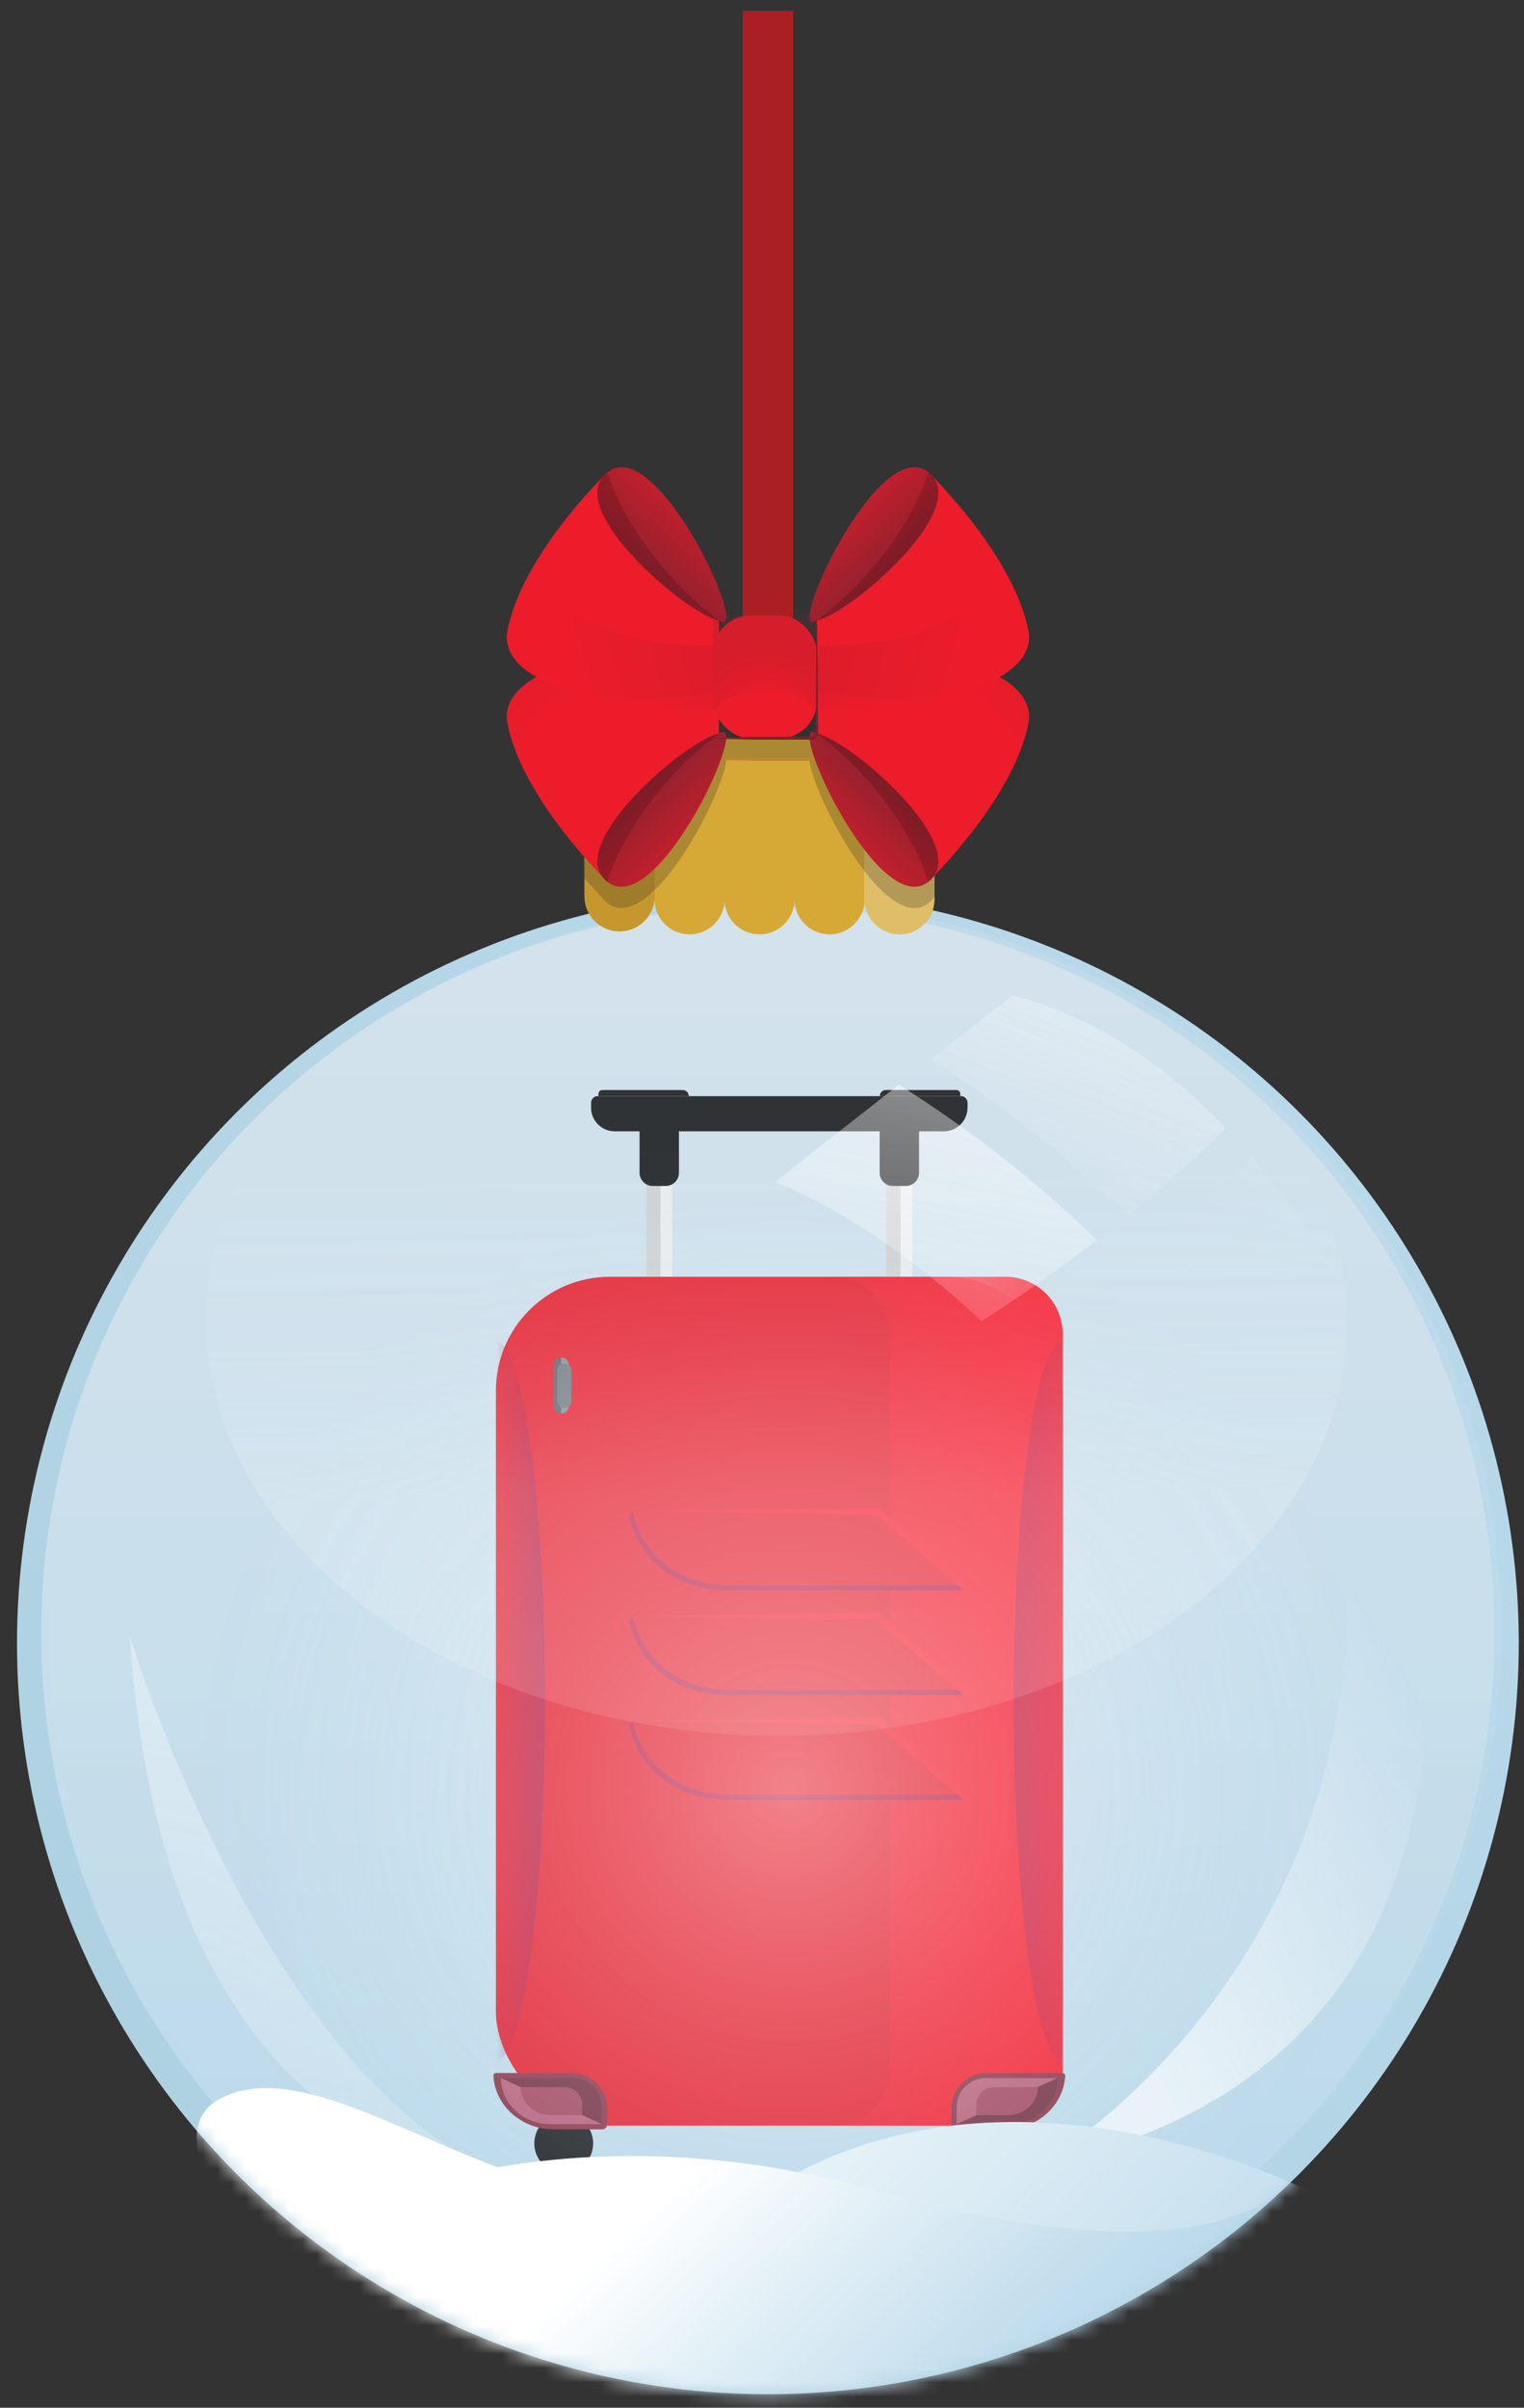 <svg xmlns="http://www.w3.org/2000/svg" xmlns:xlink="http://www.w3.org/1999/xlink" width="107" height="169" viewBox="0 0 107 169">
    <rect x="0" y="0" width="107" height="169" fill="#333333" stroke="none"/>
    <defs>
        <linearGradient id="g6x7595i2b" x1="16.733%" x2="90.048%" y1="83.268%" y2="9.953%">
            <stop offset="0%" stop-color="#AFD2E2"/>
            <stop offset="100%" stop-color="#B9D9EB"/>
        </linearGradient>
        <linearGradient id="1pw4wcstqd" x1="50%" x2="50%" y1="97.049%" y2="-6.634%">
            <stop offset="0%" stop-color="#B9D9EB"/>
            <stop offset="51%" stop-color="#CADFEC"/>
            <stop offset="100%" stop-color="#D6E3EC"/>
        </linearGradient>
        <linearGradient id="03z2oed9qe" x1="-32.195%" x2="84.744%" y1="49.998%" y2="49.998%">
            <stop offset="0%" stop-color="#F01" stop-opacity="0"/>
            <stop offset="10%" stop-color="#F01" stop-opacity=".13"/>
            <stop offset="35%" stop-color="#F01" stop-opacity=".44"/>
            <stop offset="58%" stop-color="#F01" stop-opacity=".68"/>
            <stop offset="77%" stop-color="#F01" stop-opacity=".85"/>
            <stop offset="91%" stop-color="#F01" stop-opacity=".96"/>
            <stop offset="100%" stop-color="#F01"/>
        </linearGradient>
        <linearGradient id="vq7ksbxs7f" x1="141.358%" x2="-53.166%" y1="50%" y2="50%">
            <stop offset="0%" stop-color="#B7002F" stop-opacity="0"/>
            <stop offset="100%" stop-color="#B7002F"/>
        </linearGradient>
        <linearGradient id="19a6knloig" x1="0%" x2="100%" y1="50%" y2="50%">
            <stop offset="0%" stop-color="#B7002F" stop-opacity="0"/>
            <stop offset="100%" stop-color="#B7002F"/>
        </linearGradient>
        <linearGradient id="6qefa1opgh" x1="50%" x2="50%" y1="97.047%" y2="-6.635%">
            <stop offset="0%" stop-color="#B9D9EB"/>
            <stop offset="51%" stop-color="#CADFEC"/>
            <stop offset="100%" stop-color="#D6E3EC"/>
        </linearGradient>
        <linearGradient id="vqo589b4ii" x1="84.795%" x2="8.865%" y1="-81.292%" y2="197.534%">
            <stop offset="0%" stop-color="#FFF"/>
            <stop offset="2%" stop-color="#FFF" stop-opacity=".96"/>
            <stop offset="20%" stop-color="#FFF" stop-opacity=".67"/>
            <stop offset="37%" stop-color="#FFF" stop-opacity=".43"/>
            <stop offset="53%" stop-color="#FFF" stop-opacity=".25"/>
            <stop offset="66%" stop-color="#FFF" stop-opacity=".11"/>
            <stop offset="77%" stop-color="#FFF" stop-opacity=".03"/>
            <stop offset="85%" stop-color="#FFF" stop-opacity="0"/>
        </linearGradient>
        <linearGradient id="tk14jowicj" x1="32.664%" x2="-147.943%" y1="-443.453%" y2="4.719%">
            <stop offset="0%" stop-color="#FFF"/>
            <stop offset="2%" stop-color="#FFF" stop-opacity=".96"/>
            <stop offset="20%" stop-color="#FFF" stop-opacity=".67"/>
            <stop offset="37%" stop-color="#FFF" stop-opacity=".43"/>
            <stop offset="53%" stop-color="#FFF" stop-opacity=".25"/>
            <stop offset="66%" stop-color="#FFF" stop-opacity=".11"/>
            <stop offset="77%" stop-color="#FFF" stop-opacity=".03"/>
            <stop offset="85%" stop-color="#FFF" stop-opacity="0"/>
        </linearGradient>
        <linearGradient id="gnqvbjyh5k" x1="29.656%" x2="-98.749%" y1="-347.242%" y2="54.974%">
            <stop offset="0%" stop-color="#FFF"/>
            <stop offset="2%" stop-color="#FFF" stop-opacity=".96"/>
            <stop offset="20%" stop-color="#FFF" stop-opacity=".67"/>
            <stop offset="37%" stop-color="#FFF" stop-opacity=".43"/>
            <stop offset="53%" stop-color="#FFF" stop-opacity=".25"/>
            <stop offset="66%" stop-color="#FFF" stop-opacity=".11"/>
            <stop offset="77%" stop-color="#FFF" stop-opacity=".03"/>
            <stop offset="85%" stop-color="#FFF" stop-opacity="0"/>
        </linearGradient>
        <linearGradient id="snqklw31xl" x1="17.306%" x2="-139.795%" y1="-212.948%" y2="81.507%">
            <stop offset="0%" stop-color="#FFF"/>
            <stop offset="2%" stop-color="#FFF" stop-opacity=".96"/>
            <stop offset="20%" stop-color="#FFF" stop-opacity=".67"/>
            <stop offset="37%" stop-color="#FFF" stop-opacity=".43"/>
            <stop offset="53%" stop-color="#FFF" stop-opacity=".25"/>
            <stop offset="66%" stop-color="#FFF" stop-opacity=".11"/>
            <stop offset="77%" stop-color="#FFF" stop-opacity=".03"/>
            <stop offset="85%" stop-color="#FFF" stop-opacity="0"/>
        </linearGradient>
        <linearGradient id="22m44qcspn" x1="29.188%" x2="78.91%" y1="50.968%" y2="50.199%">
            <stop offset="0%" stop-color="#FFF"/>
            <stop offset="2%" stop-color="#FFF" stop-opacity=".96"/>
            <stop offset="20%" stop-color="#FFF" stop-opacity=".67"/>
            <stop offset="37%" stop-color="#FFF" stop-opacity=".43"/>
            <stop offset="53%" stop-color="#FFF" stop-opacity=".25"/>
            <stop offset="66%" stop-color="#FFF" stop-opacity=".11"/>
            <stop offset="77%" stop-color="#FFF" stop-opacity=".03"/>
            <stop offset="85%" stop-color="#FFF" stop-opacity="0"/>
        </linearGradient>
        <linearGradient id="jvp6z48cjo" x1="17.189%" x2="73.01%" y1="86.92%" y2="20.556%">
            <stop offset="0%" stop-color="#FFF"/>
            <stop offset="16%" stop-color="#FFF" stop-opacity=".84"/>
            <stop offset="50%" stop-color="#FFF" stop-opacity=".42"/>
            <stop offset="85%" stop-color="#FFF" stop-opacity="0"/>
        </linearGradient>
        <linearGradient id="yqrqs0r4vp" x1="75.223%" x2="21.808%" y1="-135.282%" y2="235.842%">
            <stop offset="0%" stop-color="#FFF"/>
            <stop offset="16%" stop-color="#FFF" stop-opacity=".84"/>
            <stop offset="50%" stop-color="#FFF" stop-opacity=".42"/>
            <stop offset="85%" stop-color="#FFF" stop-opacity="0"/>
        </linearGradient>
        <linearGradient id="it5y8bw73q" x1="24.12%" x2="99.129%" y1="37.919%" y2="65.845%">
            <stop offset="0%" stop-color="#FFF"/>
            <stop offset="32%" stop-color="#E4F1F7"/>
            <stop offset="76%" stop-color="#C5DFEE"/>
            <stop offset="100%" stop-color="#B9D9EB"/>
        </linearGradient>
        <linearGradient id="h02tp7snfr" x1="32.84%" x2="87.668%" y1="41.334%" y2="61.204%">
            <stop offset="0%" stop-color="#FFF"/>
            <stop offset="32%" stop-color="#E4F1F7"/>
            <stop offset="76%" stop-color="#C5DFEE"/>
            <stop offset="100%" stop-color="#B9D9EB"/>
        </linearGradient>
        <linearGradient id="vtsfnoy0qs" x1="-12.697%" x2="93.464%" y1="119.881%" y2="-5.255%">
            <stop offset="29%" stop-color="#EC1C2B"/>
            <stop offset="77%" stop-color="#77232F"/>
        </linearGradient>
        <linearGradient id="xhe8pqr3nu" x1="112.695%" x2="6.54%" y1="119.881%" y2="-5.255%">
            <stop offset="29%" stop-color="#EC1C2B"/>
            <stop offset="77%" stop-color="#77232F"/>
        </linearGradient>
        <linearGradient id="vq0gg0rq8w" x1="-12.708%" x2="93.472%" y1="-19.955%" y2="105.191%">
            <stop offset="29%" stop-color="#EC1C2B"/>
            <stop offset="77%" stop-color="#77232F"/>
        </linearGradient>
        <linearGradient id="6p7e23g68x" x1="-29.55%" x2="94.005%" y1="34.747%" y2="58.342%">
            <stop offset="0%" stop-color="#77232F"/>
            <stop offset="80%" stop-color="#EC1C2B"/>
        </linearGradient>
        <linearGradient id="7yk99pcdty" x1="112.691%" x2="6.518%" y1="-19.955%" y2="105.191%">
            <stop offset="29%" stop-color="#EC1C2B"/>
            <stop offset="77%" stop-color="#77232F"/>
        </linearGradient>
        <linearGradient id="52ra6k9tbz" x1="129.553%" x2="5.997%" y1="34.744%" y2="58.344%">
            <stop offset="0%" stop-color="#77232F"/>
            <stop offset="80%" stop-color="#EC1C2B"/>
        </linearGradient>
        <radialGradient id="l64zh19scm" cx="50.339%" cy="50.842%" r="44.447%" fx="50.339%" fy="50.842%">
            <stop offset="0%" stop-color="#FFF"/>
            <stop offset="2%" stop-color="#FFF" stop-opacity=".96"/>
            <stop offset="20%" stop-color="#FFF" stop-opacity=".67"/>
            <stop offset="37%" stop-color="#FFF" stop-opacity=".43"/>
            <stop offset="53%" stop-color="#FFF" stop-opacity=".25"/>
            <stop offset="66%" stop-color="#FFF" stop-opacity=".11"/>
            <stop offset="77%" stop-color="#FFF" stop-opacity=".03"/>
            <stop offset="85%" stop-color="#FFF" stop-opacity="0"/>
        </radialGradient>
        <radialGradient id="sbtxzdbhxt" cx="52.49%" cy="100.912%" r="218.253%" fx="52.49%" fy="100.912%" gradientTransform="matrix(.599 0 0 1 .21 0)">
            <stop offset="29%" stop-color="#EC1C2B"/>
            <stop offset="77%" stop-color="#77232F"/>
        </radialGradient>
        <radialGradient id="ndndd30oxv" cx="47.504%" cy="100.912%" r="218.253%" fx="47.504%" fy="100.912%" gradientTransform="matrix(-.599 0 0 -1 .76 2.018)">
            <stop offset="29%" stop-color="#EC1C2B"/>
            <stop offset="77%" stop-color="#77232F"/>
        </radialGradient>
        <radialGradient id="pffznub2nA" cx="52.499%" cy="122.761%" r="114.228%" fx="52.499%" fy="122.761%" gradientTransform="matrix(.942 0 0 1 .03 0)">
            <stop offset="29%" stop-color="#EC1C2B"/>
            <stop offset="77%" stop-color="#77232F"/>
        </radialGradient>
        <circle id="04m2tfh7ta" cx="53.169" cy="53.619" r="52.72"/>
    </defs>
    <g fill="none" fill-rule="evenodd">
        <g>
            <g>
                <g>
                    <g transform="translate(-277 -913) translate(150 913) translate(127) translate(.745 61.713)">
                        <mask id="cupa6d7aic" fill="#fff">
                            <use xlink:href="#04m2tfh7ta"/>
                        </mask>
                        <use fill="url(#g6x7595i2b)" fill-rule="nonzero" xlink:href="#04m2tfh7ta"/>
                        <g mask="url(#cupa6d7aic)">
                            <g transform="translate(2.153 1.9)">
                                <circle cx="51.015" cy="51.015" r="51.015" fill="url(#1pw4wcstqd)" fill-rule="nonzero"/>
                                <g>
                                    <path fill="#EFEFEF" fill-rule="nonzero" d="M0.079 0.081H1.905V11.515H0.079z" transform="translate(42.397 15.706)"/>
                                </g>
                                <path fill="#CFCFCD" fill-rule="nonzero" d="M42.476 15.786H43.476V27.22H42.476z"/>
                                <g>
                                    <path fill="#EFEFEF" fill-rule="nonzero" d="M0.031 0.081H1.857V11.515H0.031z" transform="translate(59.298 15.706)"/>
                                </g>
                                <path fill="#CFCFCD" fill-rule="nonzero" d="M59.329 15.786H60.329V27.22H59.329z"/>
                                <g>
                                    <path fill="#000" fill-rule="nonzero" d="M26.102.173H.599C.343.173.135.38.134.637v.346c0 .917.743 1.66 1.66 1.66h23.113c.44 0 .862-.175 1.174-.486.31-.312.485-.734.485-1.174V.645C26.568.52 26.52.4 26.433.312c-.088-.09-.207-.14-.331-.14z" transform="translate(38.467 13.151)"/>
                                </g>
                                <path fill="#000" fill-rule="nonzero" d="M42.004 15.482h2.767v3.217c0 .514-.417.931-.931.931h-.902c-.515 0-.932-.417-.932-.931v-3.217h-.002zM58.86 15.482h2.767v3.217c0 .514-.417.931-.932.931h-.902c-.514 0-.931-.417-.931-.931v-3.217h-.002zM45.037 12.896h-5.648c-.072 0-.14.027-.19.077-.051.05-.08.119-.08.19v.161h6.346c0-.114-.045-.223-.126-.303-.08-.08-.189-.125-.302-.125zM64.246 12.896h-4.948c-.237 0-.428.191-.428.428h5.654v-.161c0-.073-.03-.142-.082-.193-.052-.05-.123-.077-.196-.074z"/>
                                <g transform="translate(64.8 84.685)">
                                    <circle cx="2.15" cy="2.148" r="2.067" fill="#000" fill-rule="nonzero"/>
                                </g>
                                <g transform="translate(34.536 84.685)">
                                    <circle cx="2.146" cy="2.148" r="2.067" fill="#000" fill-rule="nonzero"/>
                                </g>
                                <g transform="translate(31.785 25.925)">
                                    <rect width="39.793" height="59.581" x=".134" y=".079" fill="#EB000F" fill-rule="nonzero" rx="8"/>
                                </g>
                                <g transform="translate(35.912 31.624)">
                                    <rect width="1.089" height="3.938" x=".049" y=".039" fill="#4A4F55" fill-rule="nonzero" rx=".544"/>
                                </g>
                                <path fill="#7C8289" fill-rule="nonzero" d="M36.502 35.604c.3 0 .544-.244.544-.545v-2.845c.002-.146-.055-.286-.157-.39-.103-.103-.242-.16-.387-.16v3.94z"/>
                                <g transform="translate(36.109 32.017)">
                                    <rect width="1" height="3.134" x=".115" y=".057" fill="#646A71" fill-rule="nonzero" rx=".5"/>
                                </g>
                                <path fill="url(#03z2oed9qe)" fill-rule="nonzero" d="M59.61 81.574V30.013c0-1.064-.422-2.084-1.174-2.836-.753-.752-1.773-1.173-2.836-1.173h12.103c1.064 0 2.084.421 2.836 1.173.753.752 1.175 1.772 1.175 2.836v51.56c0 1.064-.422 2.084-1.175 2.836-.752.752-1.772 1.174-2.836 1.174H55.6c1.063 0 2.083-.422 2.836-1.174.752-.752 1.174-1.772 1.174-2.835z"/>
                                <g>
                                    <path fill="url(#vq7ksbxs7f)" fill-rule="nonzero" d="M3.573.108C1.67.108.128 11.408.128 25.348c0 13.938 1.542 25.238 3.445 25.238V.108z" transform="translate(68.141 30.445)"/>
                                </g>
                                <g>
                                    <path fill="url(#19a6knloig)" fill-rule="nonzero" d="M.134 50.586c1.902 0 3.445-11.3 3.445-25.239S2.036.108.134.108v50.478z" transform="translate(31.785 30.445)"/>
                                </g>
                                <path fill="#80192D" fill-rule="nonzero" d="M39.73 84.374v1.12c0 .093-.037.183-.103.249-.065.066-.155.103-.248.103h-3.392c-2.274 0-4.127-1.665-4.245-3.76 0-.108.088-.196.196-.196h5.307c1.37.003 2.481 1.113 2.486 2.484z"/>
                                <path fill="#671326" fill-rule="nonzero" d="M32.275 82.246h5.058c.541 0 1.06.216 1.442.6.381.384.595.904.592 1.445v1.201l-7.092-3.246z"/>
                                <path fill="#B64B67" fill-rule="nonzero" d="M39.367 85.482h-3.624c-1.916 0-3.468-1.448-3.468-3.236l7.092 3.236z"/>
                                <path fill="#9E2E48" fill-rule="nonzero" d="M37.981 84.119v.733h-2.208c-1.168 0-2.113-.885-2.113-1.966h3.081c.683 0 1.237.55 1.24 1.233z"/>
                                <path fill="#80192D" fill-rule="nonzero" d="M63.902 84.374v1.12c0 .194.158.352.352.352h3.394c2.272 0 4.127-1.665 4.243-3.76 0-.108-.088-.196-.196-.196h-5.307c-1.37.003-2.481 1.113-2.486 2.484z"/>
                                <path fill="#B64B67" fill-rule="nonzero" d="M71.36 82.246h-5.058c-.542 0-1.061.216-1.443.6-.382.383-.596.904-.593 1.445v1.201l7.094-3.246z"/>
                                <path fill="#671326" fill-rule="nonzero" d="M64.266 85.482h3.624c1.916 0 3.47-1.448 3.47-3.236l-7.094 3.236z"/>
                                <path fill="#9E2E48" fill-rule="nonzero" d="M65.652 84.119v.733h2.208c1.168 0 2.115-.885 2.115-1.966h-3.083c-.682 0-1.236.55-1.24 1.233z"/>
                                <path fill="#B7002F" fill-rule="nonzero" d="M64.661 47.998H48.267c-6.092 0-6.986-5.186-6.986-5.186h17.186l6.194 5.186z"/>
                                <path fill="#B7002F" fill-rule="nonzero" d="M64.883 47.664L64.661 47.998 48.491 47.998 41.281 42.812 41.503 42.478zM64.661 55.35H48.267c-6.092 0-6.986-5.184-6.986-5.184h17.186l6.194 5.184z"/>
                                <path fill="#B7002F" fill-rule="nonzero" d="M64.883 55.016L64.661 55.35 48.491 55.35 41.281 50.166 41.503 49.832zM64.661 62.704H48.267c-6.092 0-6.986-5.184-6.986-5.184h17.186l6.194 5.184z"/>
                                <path fill="#B7002F" fill-rule="nonzero" d="M64.883 62.37L64.661 62.704 48.491 62.704 41.281 57.52 41.503 57.185z"/>
                                <path fill="#EB000F" fill-rule="nonzero" d="M64.883 47.664H48.49c-6.092 0-6.988-5.186-6.988-5.186H58.69l6.194 5.186zM64.883 55.01H48.49c-6.092 0-6.988-5.184-6.988-5.184H58.69l6.194 5.184zM64.883 62.37H48.49c-6.092 0-6.988-5.185-6.988-5.185H58.69l6.194 5.185z"/>
                                <path fill="#F01" fill-rule="nonzero" d="M41.503 42.478l17.188-.232h.08l.07.055 6.262 5.11c.095.077.141.199.122.32-.02.12-.102.221-.216.265-.115.043-.243.022-.338-.055l-6.124-5.269.15.053-17.194-.247zM41.503 49.832l17.188-.232h.08l.07.055 6.262 5.11c.095.077.141.198.122.32-.02.12-.102.221-.216.264-.115.044-.243.023-.338-.054l-6.124-5.269.15.053-17.194-.247zM41.503 57.185l17.188-.233h.08l.07.055 6.262 5.11c.102.074.155.199.137.324-.019.125-.104.23-.224.273-.119.043-.252.016-.345-.07l-6.13-5.276.15.055-17.188-.238z"/>
                            </g>
                        </g>
                        <g mask="url(#cupa6d7aic)" opacity=".65">
                            <g fill-rule="nonzero" transform="translate(-26 -16)">
                                <circle cx="79.644" cy="68.666" r="51.015" fill="url(#6qefa1opgh)" opacity=".35"/>
                                <g style="mix-blend-mode:overlay">
                                    <path fill="url(#vqo589b4ii)" d="M22.686 17.343C18.436 13.24 13.774 9.59 8.773 6.448l-8.7 6.829s6.485 2.25 14.515 9.769c2.277-1.458 5.076-3.372 8.098-5.703z" transform="translate(79.59 23.975)"/>
                                    <path fill="url(#tk14jowicj)" d="M17.418 24.866c4.84 3.26 9.716 7.365 13.508 12.38l4.499-3.7c-2.946-5.12-6.519-9.854-10.636-14.09-2.649 2.108-5.166 3.93-7.371 5.41z" transform="translate(79.59 23.975)"/>
                                    <path fill="url(#gnqvbjyh5k)" d="M33.577 11.561c-2.205 2.239-4.46 4.288-6.666 6.145 4.095 4.261 7.638 9.02 10.546 14.164l5.738-4.717c-2.171-4.763-5.341-10.54-9.618-15.592z" transform="translate(79.59 23.975)"/>
                                    <path fill="url(#snqklw31xl)" d="M24.858 15.625c2.254-1.83 4.585-3.871 6.878-6.115-4.078-4.285-9.04-7.804-14.98-9.333l-5.721 4.49c4.971 3.169 9.604 6.84 13.823 10.958z" transform="translate(79.59 23.975)"/>
                                </g>
                                <g style="mix-blend-mode:overlay">
                                    <path fill="url(#vqo589b4ii)" d="M22.686 17.343C18.436 13.24 13.774 9.59 8.773 6.448l-8.7 6.829s6.485 2.25 14.515 9.769c2.277-1.458 5.076-3.372 8.098-5.703z" transform="translate(79.59 23.975)"/>
                                    <path fill="url(#tk14jowicj)" d="M17.418 24.866c4.84 3.26 9.716 7.365 13.508 12.38l4.499-3.7c-2.946-5.12-6.519-9.854-10.636-14.09-2.649 2.108-5.166 3.93-7.371 5.41z" transform="translate(79.59 23.975)"/>
                                    <path fill="url(#gnqvbjyh5k)" d="M33.577 11.561c-2.205 2.239-4.46 4.288-6.666 6.145 4.095 4.261 7.638 9.02 10.546 14.164l5.738-4.717c-2.171-4.763-5.341-10.54-9.618-15.592z" transform="translate(79.59 23.975)"/>
                                    <path fill="url(#snqklw31xl)" d="M24.858 15.625c2.254-1.83 4.585-3.871 6.878-6.115-4.078-4.285-9.04-7.804-14.98-9.333l-5.721 4.49c4.971 3.169 9.604 6.84 13.823 10.958z" transform="translate(79.59 23.975)"/>
                                </g>
                                <circle fill="url(#l64zh19scm)" opacity=".7" style="mix-blend-mode:overlay" cx="79.774" cy="79.628" r="56.297" transform="rotate(-45 79.774 79.628)"/>
                                <ellipse fill="url(#22m44qcspn)" opacity=".25" style="mix-blend-mode:screen" cx="79.78" cy="47.03" rx="29.091" ry="40.059" transform="rotate(-89.69 79.78 47.03)"/>
                                <path fill="url(#jvp6z48cjo)" d="M98.653 105.964s31.394-18.277 17.895-60.694c0 0 12.725 16.771 7.645 37.642-5.08 20.87-25.54 23.052-25.54 23.052z" style="mix-blend-mode:screen"/>
                                <path fill="url(#yqrqs0r4vp)" d="M34.38 69.175s9.407 30.88 26.062 37.783c0-.004-23.6.13-26.063-37.783z" style="mix-blend-mode:screen"/>
                            </g>
                        </g>
                        <g fill-rule="nonzero" mask="url(#cupa6d7aic)">
                            <g>
                                <path fill="url(#it5y8bw73q)" d="M78.044 7.171S59.005-2.604 42.515 5.872C26.025 14.348 10.343-3.899 1.7.835-6.943 5.57 21.883 35.39 53.628 23.563 85.374 11.736 78.044 7.17 78.044 7.17z" transform="translate(12.911 84.815)"/>
                                <path fill="url(#h02tp7snfr)" d="M7.448 10.258s15.763-9.924 40.6-3c24.835 6.923 29.037-.983 29.037-.983s-8.936 18.09-33.123 17.773c-24.188-.316-36.514-13.79-36.514-13.79z" transform="translate(12.911 84.815)"/>
                            </g>
                        </g>
                    </g>
                    <g fill="#A91F24" fill-rule="nonzero">
                        <path d="M0.167 0.765H3.704V51.765H0.167z" transform="translate(-277 -913) translate(150 913) translate(127) translate(51.977)"/>
                    </g>
                    <g fill-rule="nonzero" transform="translate(-277 -913) translate(150 913) translate(127) translate(35.47 32.742)">
                        <path fill="#D6A836" d="M5.567 19.023v11.214c.038 1.332 1.129 2.392 2.462 2.392 1.333 0 2.424-1.06 2.461-2.392-.078 1.356.958 2.52 2.314 2.599 1.357.078 2.52-.958 2.6-2.314.078 1.356 1.242 2.392 2.598 2.314 1.357-.08 2.393-1.243 2.314-2.6-.078 1.357.958 2.52 2.314 2.6 1.357.078 2.52-.958 2.6-2.314.078 1.356 1.242 2.392 2.598 2.314 1.357-.08 2.393-1.243 2.314-2.6V19.024H5.567z"/>
                        <path fill="#FFF" d="M25.206 30.522c.078 1.356 1.242 2.392 2.599 2.314 1.356-.08 2.392-1.243 2.314-2.6V19.024h-4.913v11.499z" opacity=".25"/>
                        <path fill="#C6972C" d="M10.522 19.023H5.567v11.214c.038 1.332 1.129 2.392 2.462 2.392 1.333 0 2.424-1.06 2.461-2.392l.032-11.214z"/>
                        <g opacity=".25" transform="translate(1.572 11.791)">
                            <path fill="#2D2A26" d="M28.148 18.852l.393-.405v-1.5s.807-15.157-8.229-13.396v4.9l7.836 10.401z"/>
                            <path fill="#2D2A26" d="M28.543 18.432c-.11.16-.242.3-.393.42-3.554 2.8-10.267-12.007-7.842-10.402 1.602.248 6.969 4.53 8.254 7.728l-.02 2.254z"/>
                            <path fill="#2D2A26" d="M20.308 3.551c9.04-1.769 15.469.843 14.857 4.127-.243 1.309-.815 2.74-1.647 4.227-3.678-5.742-13.21-5.208-13.21-5.208V3.551z" opacity=".2" style="mix-blend-mode:multiply"/>
                            <path fill="#2D2A26" d="M5.595 18.852c-.558-.572-1.6-1.727-1.6-1.727v-1.498L.145 7.57s4.253-5.77 13.29-4.01v4.89l-7.84 10.402z"/>
                            <path fill="#2D2A26" d="M13.434 8.45c-2.144.332-11.027 7.887-7.84 10.4 3.554 2.803 10.263-12.005 7.84-10.4z"/>
                            <path fill="#2D2A26" d="M13.434 8.45c-2.45.612-11.027 7.887-7.84 10.4 0 .002 1.66-5.752 7.84-10.4z" opacity=".15"/>
                            <rect width="7.275" height="8.627" x="13.035" y=".159" fill="#2D2A26" rx="2.61"/>
                            <path fill="#2D2A26" d="M19.935.197c.207 0 .373.168.373.375v7.84c0 .205-.167.372-.373.372h-6.526c-.207 0-.374-.167-.374-.373"/>
                            <path fill="#77232F" d="M19.935.197c.176-.002.33.117.373.288.024.171.012.338.02.505L20.34 2l.027 2.014.034 4.03v.384c-.002.052-.013.104-.032.153-.037.098-.106.181-.196.236-.046.025-.096.043-.148.053-.026.003-.053.003-.08 0H15.85l-1.008-.024c-.334 0-.67-.013-1.006-.03-.17 0-.34-.01-.509-.029-.174-.05-.292-.212-.285-.393.008.168.13.309.295.34.157.012.334 0 .499 0 .336-.015.672-.021 1.006-.03l1.008-.023h1.008c.673 0 1.343-.013 2.015 0H19.99c.03-.006.06-.016.087-.03.055-.03.098-.077.123-.135.011-.029.019-.06.022-.09v-.368l.033-4.03.026-2.015.014-1.008c0-.167.015-.338 0-.5-.033-.175-.183-.303-.36-.307z"/>
                            <path fill="#2D2A26" d="M13.613.16h6.118c.153-.001.3.06.409.168.108.108.169.256.168.409v6.27s-.703-1.528-3.635-1.528-3.638 1.529-3.638 1.529V.737c0-.153.06-.3.169-.41.108-.108.256-.168.409-.168z" opacity=".2" style="mix-blend-mode:multiply"/>
                        </g>
                        <path fill="#EC1C2B" d="M29.72 29.148c3.724-3.817 6.404-7.875 7.018-11.166.613-3.292-5.821-5.896-14.857-4.127v4.899l7.839 10.394z"/>
                        <path fill="url(#vtsfnoy0qs)" d="M21.88 18.746c2.145.334 11.027 7.888 7.84 10.402-3.551 2.798-10.264-12.008-7.84-10.402z"/>
                        <path fill="#000" d="M21.88 18.746c2.451.613 11.027 7.888 7.84 10.402 0 0-1.659-5.762-7.84-10.402z" opacity=".15"/>
                        <path fill="url(#sbtxzdbhxt)" d="M21.88 13.847c9.04-1.769 15.469.84 14.858 4.127-.244 1.309-.816 2.737-1.647 4.225-3.68-5.742-13.21-5.206-13.21-5.206v-3.146z" opacity=".2" style="mix-blend-mode:multiply"/>
                        <path fill="#EC1C2B" d="M7.167 29.148C3.433 25.33.762 21.273.151 17.982c-.61-3.292 5.82-5.896 14.855-4.127v4.899L7.167 29.148z"/>
                        <path fill="url(#xhe8pqr3nu)" d="M15.006 18.746c-2.144.334-11.026 7.888-7.839 10.402 3.553 2.798 10.262-12.008 7.84-10.402z"/>
                        <path fill="#000" d="M15.006 18.746c-2.45.613-11.026 7.888-7.839 10.402 0 0 1.659-5.762 7.84-10.402z" opacity=".15"/>
                        <path fill="url(#ndndd30oxv)" d="M15.006 13.847c-9.04-1.769-15.468.84-14.855 4.127.242 1.309.814 2.737 1.647 4.225 3.679-5.742 13.208-5.206 13.208-5.206v-3.146z" opacity=".2" style="mix-blend-mode:multiply"/>
                        <path fill="#EC1C2B" d="M29.72.393c3.724 3.814 6.404 7.875 7.018 11.166.613 3.292-5.821 5.896-14.857 4.127V10.81L29.72.393z"/>
                        <path fill="url(#vq0gg0rq8w)" d="M21.88 10.809c2.145-.333 11.027-7.887 7.84-10.4-3.551-2.807-10.264 12-7.84 10.4z"/>
                        <path fill="#000" d="M21.88 10.809c2.451-.612 11.027-7.887 7.84-10.4 0-.016-1.659 5.746-7.84 10.4z" opacity=".15"/>
                        <path fill="url(#6p7e23g68x)" d="M21.88 15.722c9.04 1.768 15.469-.841 14.858-4.127-.244-1.31-.816-2.738-1.647-4.225-3.68 5.738-13.21 5.207-13.21 5.207v3.145z" opacity=".2" style="mix-blend-mode:multiply"/>
                        <path fill="#EC1C2B" d="M7.167.393C3.433 4.207.762 8.268.151 11.559c-.61 3.292 5.82 5.896 14.855 4.127V10.81L7.167.393z"/>
                        <path fill="url(#7yk99pcdty)" d="M15.006 10.809C12.862 10.476 3.98 2.922 7.167.409c3.553-2.807 10.262 12 7.84 10.4z"/>
                        <path fill="#000" d="M15.006 10.809c-2.45-.612-11.026-7.887-7.839-10.4 0-.016 1.659 5.746 7.84 10.4z" opacity=".15"/>
                        <path fill="url(#52ra6k9tbz)" d="M15.006 15.722C5.966 17.49-.462 14.88.151 11.595c.242-1.31.814-2.738 1.647-4.225 3.679 5.738 13.208 5.207 13.208 5.207v3.145z" opacity=".2" style="mix-blend-mode:multiply"/>
                        <rect width="7.275" height="8.627" x="14.607" y="10.453" fill="#EC1C2B" rx="2.61"/>
                        <path fill="#77232F" d="M21.507 10.5c.176-.002.33.118.374.289.023.17.011.336.02.505l.011 1.008.028 2.015.033 4.03v.383c-.002.053-.012.105-.032.154-.037.098-.106.18-.196.235-.046.026-.096.044-.147.054H20.446c-.672.01-1.342 0-2.014 0h-1.009l-1.008-.024c-.334 0-.67-.014-1.006-.03-.17 0-.34-.01-.509-.029-.174-.05-.292-.212-.285-.393.008.168.13.31.295.342.157.012.334 0 .5-.01.335-.016.671-.022 1.005-.03l1.008-.023h1.009c.672 0 1.342-.014 2.014 0H21.562c.03-.006.06-.016.087-.03.055-.03.098-.078.123-.135.012-.03.019-.06.022-.09v-.374l.034-4.03.025-2.015.014-1.008c0-.167.016-.338 0-.501-.037-.17-.186-.291-.36-.293z"/>
                        <path fill="url(#pffznub2nA)" d="M15.185 10.453h6.118c.153 0 .3.06.408.17.109.107.17.254.17.408v6.273s-.704-1.53-3.636-1.53c-2.932 0-3.638 1.53-3.638 1.53V11.03c0-.32.259-.578.578-.578z" opacity=".2" style="mix-blend-mode:multiply"/>
                    </g>
                </g>
            </g>
        </g>
    </g>
</svg>
